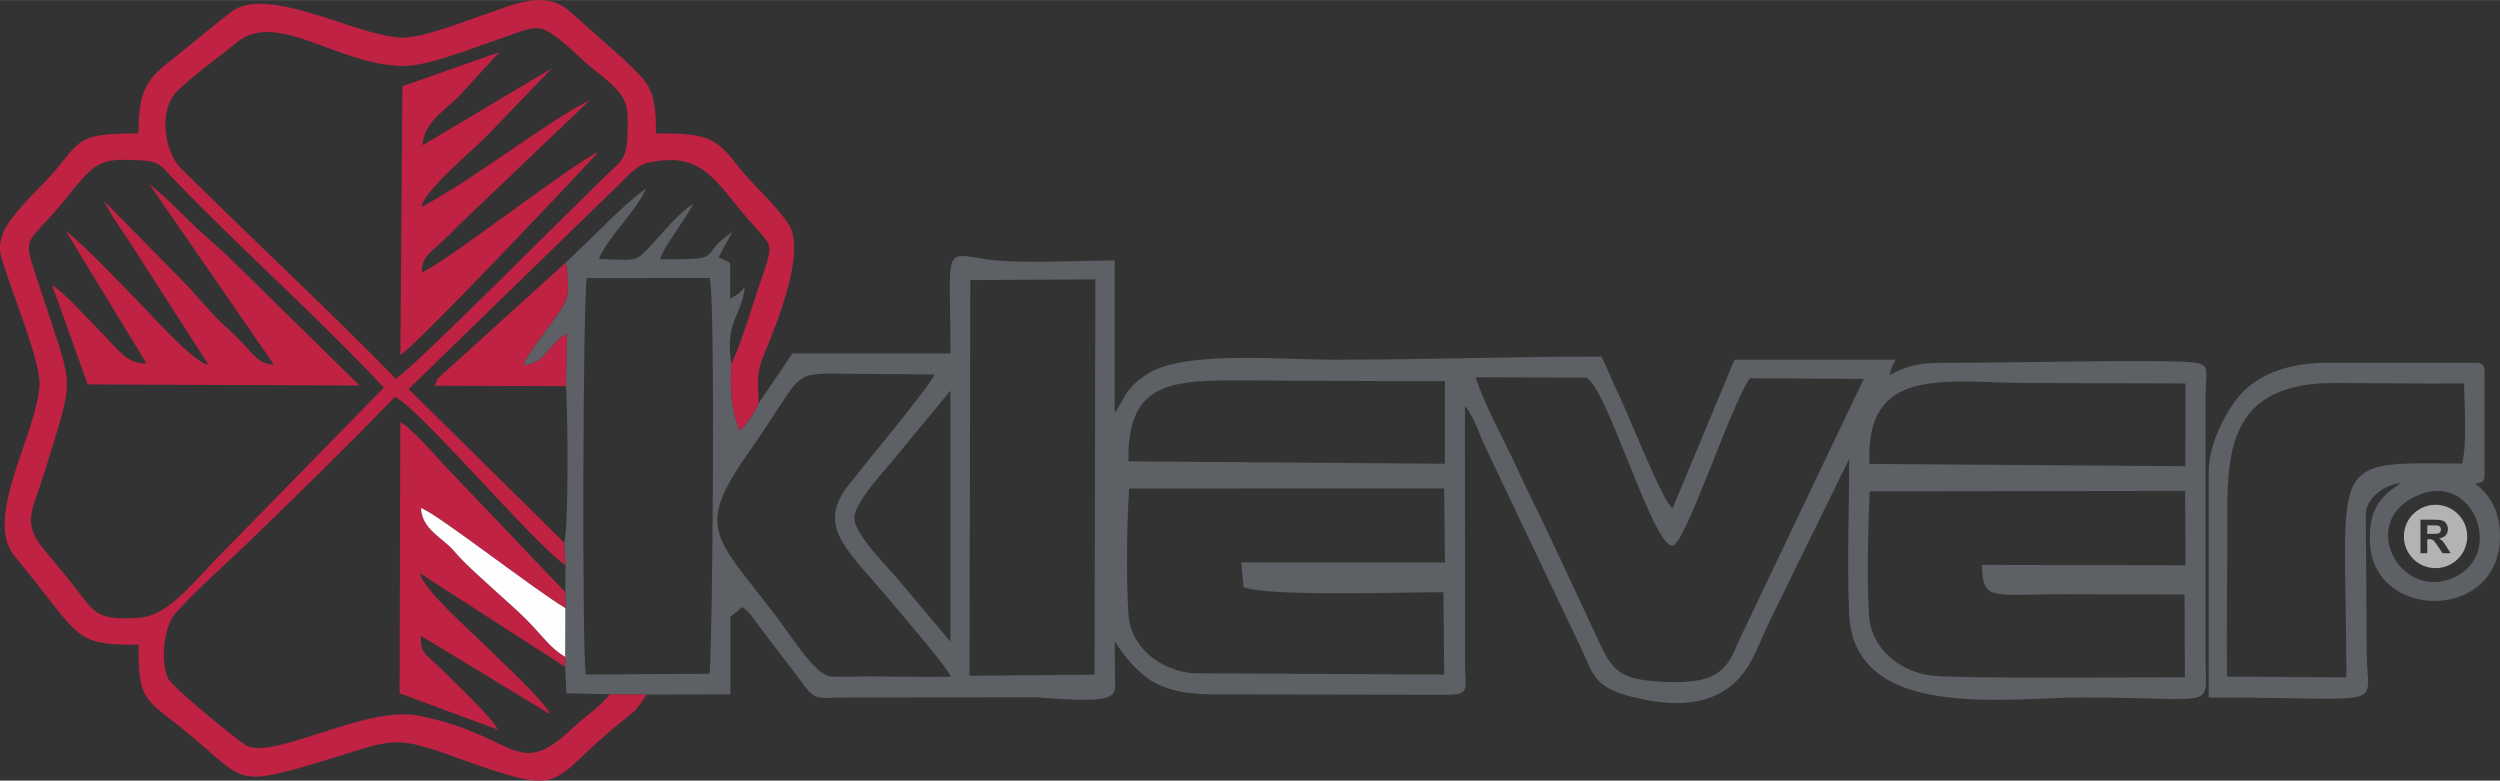 <?xml version="1.0" encoding="UTF-8"?>
<!DOCTYPE svg PUBLIC "-//W3C//DTD SVG 1.1//EN" "http://www.w3.org/Graphics/SVG/1.1/DTD/svg11.dtd">
<!-- Creator: CorelDRAW -->
<svg xmlns="http://www.w3.org/2000/svg" xml:space="preserve" width="1614px" height="504px" version="1.1" style="shape-rendering:geometricPrecision; text-rendering:geometricPrecision; image-rendering:optimizeQuality; fill-rule:evenodd; clip-rule:evenodd"
viewBox="0 0 1412.82 441.11"
 xmlns:xlink="http://www.w3.org/1999/xlink"
 xmlns:xodm="http://www.corel.com/coreldraw/odm/2003">
 <rect x="0" y="0" width="1412.82" height="441.11" fill="#333333" stroke="none"/>
 <defs>
  <style type="text/css">
   <![CDATA[
    .fil3 {fill:#B2B3B3}
    .fil0 {fill:#5D6064}
    .fil1 {fill:#C02243}
    .fil2 {fill:#FEFEFE}
   ]]>
  </style>
 </defs>
 <g id="Слой_x0020_1">
  <path class="fil0" d="M548.34 158.24l70.68 -0.39 -0.45 223.4 -70.67 0.61 0.44 -223.62zm-216.73 -1.14l69.52 -0.02c3.11,12.21 1.68,201.11 -0.12,223.64l-69.92 0.44c-2.23,-10.35 -1.73,-211.29 0.52,-224.06zm902.94 178.87l0.19 46.76c-25.13,-0.08 -126.39,0.84 -142.39,-0.88 -18.52,-1.98 -34.73,-15.25 -36.04,-33.38 -1.39,-19.3 -0.61,-51.09 0.3,-70.84l178.26 -0.24 0.25 42.02 -115.1 -0.18c0.54,21.14 5.01,16.41 49.36,16.55 21.72,0.08 43.45,0.16 65.17,0.19zm-531.77 -4.23c13.03,5.54 91.22,2.81 112.96,2.93l0.41 46.52 -142.5 -0.74c-18.74,-2.13 -34.78,-14.86 -35.98,-33.72 -1.17,-18.37 -0.92,-52.32 0.45,-70.68l178.02 -0.05 0.43 41.89 -115.09 -0.13 1.3 13.98zm-219.95 -39.19c0,-9.37 20.18,-29.75 25.77,-37.28l28.52 -34.53 0 141.86 -28.01 -33.29c-5.83,-7.49 -26.28,-26.8 -26.28,-36.76zm573.62 -30.4c-2.52,-56.27 43.16,-45.88 90.16,-45.73l88.52 0.25 -0.16 46.76 -178.52 -1.28zm-418.73 -1.47c-0.88,-45.45 24.76,-45.86 65.79,-45.72 37.54,0.13 75.14,0.48 113.03,0.37l0 46.72 -178.82 -1.37zm347.39 96.32c-7.77,14.89 -7.39,29.57 -41.68,28.42 -29.77,-0.99 -32.05,-5.84 -42.2,-27.87 -7.29,-15.83 -14.92,-31.9 -22.28,-47.76 -7.39,-15.94 -15.17,-31.15 -22.66,-47.42 -6.59,-14.33 -18,-34.79 -22.31,-49.19l62.18 0.19c11.36,3.15 38.07,96.24 49.04,94.97 7.5,-0.87 33.5,-81.27 43.79,-94.6l64.25 0.37 -68.13 142.89zm-447.78 25.4c-15.17,0.26 -30.55,-0.08 -45.74,-0.17 -5.9,-0.04 -17.6,0.57 -22.81,-0.16 -8.61,-1.21 -22.48,-23.98 -32.08,-36.38 -33.72,-43.59 -43.51,-47.56 -12.88,-91.14 28.84,-41.04 23.09,-43.48 46.75,-43.43l57.59 0.46c-2.93,6.96 -38.78,49.96 -48.38,62.17 -19.18,24.42 -0.72,36.71 25.44,68.2 5.6,6.76 29.99,34.93 32.11,40.45zm-217.48 -234.17c2.57,21.04 1.18,21.03 -8.3,34.3 -3.94,5.51 -14.23,18.4 -15.91,23.77 12.96,-0.4 13.69,-12.19 24.75,-17.55l-0.64 29.45c1.33,12.18 1.55,82.52 -0.93,88.41l0.71 12.75 -0.04 15.28 0.01 8.96 -0.1 27.6 0.01 5.68 0.68 14.85 24.43 0.57 20.97 0.18 47.28 -0.11 0 -43.78 6.74 -5.55c4.03,2.82 5.65,5.6 8.53,9.55l24.24 31.81c8.89,12.2 7.92,9.83 27.04,9.73l106.94 -0.09c48.26,4 43.97,-0.71 43.84,-12.02 -0.07,-6.48 -0.15,-12.92 -0.15,-19.42 1.97,2.27 0.08,-0.04 2.19,3.07 5.11,7.57 13.26,16.68 21.39,20.63 12.96,6.31 24.53,6.08 42.97,6.08l122.82 0.22c11.35,-0.49 8.81,-3.7 8.6,-15.93l-0.06 -147.17c1.98,2.28 0.81,0.59 2.9,4.09 1.27,2.12 1.92,3.54 2.98,5.79 2,4.25 2.95,7.3 4.65,11.11l52.52 110.35c10.17,20.14 7.71,27.21 33.2,33.36 29.55,7.13 54.53,2.98 67.24,-23.98 4.01,-8.48 6.33,-14.51 10.48,-22.8l43.2 -88.15c0,28.32 -1.29,59.67 -0.03,87.6 2.73,60.97 88.77,47.26 131.38,47.26 76.31,0 70.33,7.15 70.08,-19.25l-0.02 -131.37c0,-7.61 -0.07,-15.22 0.06,-22.83 0.19,-10.89 2.6,-14.88 -6.89,-15.88 -17.65,-1.87 -103.16,0.21 -133.28,0.18 -19.82,-0.03 -25.33,0.02 -38.53,7 1.07,-4.6 1.59,-5.14 3.5,-8.75l-91.07 0 -35.03 84.06c-5.88,-4.31 -25.68,-54.96 -30.35,-64.22 -3.86,-7.65 -6.2,-14.54 -9.93,-21.6 -52.33,0 -99.1,1.76 -150.62,1.76 -31.26,0 -86.54,-5.43 -106.91,8.68 -13.02,9.01 -12.3,15.18 -17.44,21.09l0 -85.82c-19.65,0 -55.31,2.01 -72.83,-0.74 -24.8,-3.9 -20,-7.07 -20,53.28l-89.32 0 -19.02 28.02c-2.07,4.77 -7.05,12.65 -10.76,15.47 -5.44,-12.91 -5.06,-23 -4.78,-37.59 -3.66,-24.85 6.13,-26.9 7.66,-43.59 -2.32,3.17 -3.4,4 -8.27,6.67l0.04 -19.77c-1.93,-1.6 -0.61,-0.78 -3.37,-2.17 -0.13,-0.06 -2.81,-1.1 -3.29,-1.33l7.93 -14.49c-21.3,14.52 -1.95,15.62 -40.85,15.52 1.34,-6.27 14.58,-22.82 18.6,-31.24 -8,4.96 -15.89,14.89 -21.5,20.9 -11.53,12.33 -8.5,11.1 -31.74,10.1 5.11,-12.41 21.39,-27.26 26.6,-39.59 -5.81,3.83 -18.79,15.66 -23.22,20.41l-21.98 21.19z"/>
  <path class="fil1" d="M127.58 310.34c-20.27,20.07 -32.23,38.39 -50.99,38.9 -10.41,0.29 -18.22,0.8 -24.77,-5.72 -3.79,-3.78 -9.29,-11.59 -13.33,-16.47 -5.19,-6.27 -8.18,-10.06 -13.44,-16.31 -13.13,-15.59 -6.53,-22.31 -0.03,-43.48 17.36,-56.45 16.52,-45.98 0.61,-95.48 -14.08,-43.82 -13.68,-27.98 11.92,-60.06 16.98,-21.28 19.69,-21.86 39.04,-21.3 13.55,0.38 13.89,2.75 20.63,9.77 39.07,40.7 81.22,77.81 119.75,118.8l-89.39 91.35zm96.04 -96.41c-35.35,-36.29 -83.45,-81.2 -121.32,-118.81 -9.46,-9.4 -13.32,-33.37 -1.43,-44.42 10.77,-10.02 21.74,-17.51 32.84,-26.69 22.58,-18.68 56.64,12.45 93.4,13.26 13.49,0.29 35.98,-8.72 48.59,-13 28.31,-9.6 27.37,-12.66 42.9,-0.08 5.72,4.65 9.99,9.45 15.76,14.01 20.66,16.35 20.9,18.25 20.24,38.98 -0.39,12 -3.56,13.79 -9.69,19.65 -20.6,19.67 -112.9,112.85 -121.29,117.1zm141.87 178.55l-20.97 -0.18c-4.38,6.23 -15.25,13.77 -21.11,19.31 -31.73,30.03 -31.36,3.64 -86.91,-7.2 -30.2,-5.89 -82.17,25.49 -97.62,16.7 -3.82,-2.17 -42.18,-33.01 -44.17,-38.23 -4.51,-11.84 -1.39,-29.69 4.39,-36.24 11.74,-13.29 28.51,-27.8 41.7,-40.59 28.14,-27.27 54.77,-53.24 82.4,-81.8 13.06,5.65 79.76,84.29 96.33,95.11l-0.71 -12.75 -87.89 -86.78 119.27 -115.96c4.08,-3.86 9.35,-10.43 15.86,-11.87 30.57,-6.8 37.54,9.53 56.39,31.51 14.77,17.24 15.52,11.73 6.49,38.07 -4.42,12.91 -10.33,33.6 -15.7,44.04 -0.28,14.59 -0.66,24.68 4.78,37.59 3.71,-2.82 8.69,-10.7 10.76,-15.47 -0.76,-14.2 -0.9,-18.01 3.24,-28.04 7.29,-17.68 23.73,-58.02 13.6,-73.11 -7.89,-11.76 -20.93,-22.66 -29.34,-33.7 -12.23,-16.06 -18.23,-17.52 -45.54,-17.52 0,-26.39 -4.34,-28.2 -17.92,-41.63l-31.56 -27.98c-14,-11.65 -31.87,-2.81 -46.19,1.97 -11.48,3.83 -35.65,13.71 -47.93,13.5 -24.87,-0.43 -75.9,-30.36 -96.64,-14.46 -11.35,8.7 -21.85,17.95 -32.99,26.55 -14.24,10.99 -19.25,17.17 -19.25,42.05 -41.11,0 -30.25,5.28 -57.34,31.99 -5.65,5.57 -10.04,10.47 -14.76,16.76 -4.66,6.21 -7.7,13.49 -5.34,21.52 5.48,18.73 22.04,58.09 21.51,71.55 -1.07,26.67 -30.72,73.29 -15.18,95.67l13.3 16.48c25.27,32.43 25.02,35.01 57.81,35.01 0,24.74 1.45,29.34 15.76,40.29 42.5,32.54 35.32,40.47 73.56,29.77 54.78,-15.32 49.92,-20.95 89.1,-6.78 66.55,24.06 50.9,14.97 94.54,-19.75 8.84,-7.03 7.92,-6.29 14.27,-15.4z"/>
  <path class="fil0" d="M1368.52 279.05c30.73,-11.15 47.52,36.8 15.99,48.21 -29.88,10.81 -52.74,-34.87 -15.99,-48.21zm-110.01 103.29c-0.27,-25.19 0.14,-50.57 0.23,-75.78 0.14,-42.4 -5.15,-90 59.51,-90.12 24.72,-0.04 49.5,0.45 74.22,0.2 0.34,11.19 1.75,35.64 -1.12,45.31 -77.67,-0.73 -65.52,-3.91 -65.33,120.81l-67.51 -0.42zm-10.32 -116.06l0 127.85c104.17,0 89.38,7.24 89.32,-24.52l-0.55 -79.38c0.06,-7.6 9.42,-16.36 19.73,-17.22 -9.32,6.21 -17.87,12.89 -17.42,31.8 0,46.18 73.55,47.16 73.55,-1.75 0,-15.54 -6.61,-24.1 -14.01,-29.78 3.91,-1.04 5.26,-0.41 5.26,-5.25l0 -57.8c0,-4.03 -1.22,-5.25 -5.26,-5.25l-84.06 0c-20.05,0 -36.75,5.95 -46.91,16.14 -8.43,8.45 -19.65,28.61 -19.65,45.16z"/>
  <path class="fil1" d="M154.75 205.97c-10.29,-0.29 -11.71,-7.52 -25.86,-20.09 -7.94,-7.06 -15.56,-16.41 -22.93,-24.37l-47.02 -47.83c3.32,7.47 9.77,16.02 14.19,22.85l44.58 69.47c-7.6,-0.22 -33.94,-30.02 -40.59,-36.67 -13.68,-13.7 -24.33,-25.81 -40.09,-39.15l45.75 75.16c-11.76,0.16 -15.52,-7.57 -28.31,-20.37 -6.04,-6.04 -18.8,-20.34 -25.01,-23.81l20.11 56.05 153.63 0.62 -73.06 -71.73c-5.29,-5.2 -10.09,-9.14 -15.64,-14.15 -10.14,-9.16 -18.38,-18.65 -30.13,-27.96l70.38 101.98z"/>
  <path class="fil1" d="M319.41 376.88l-0.01 -5.68c-8.17,-4.82 -12.76,-11.64 -20.21,-19.36 -6.93,-7.18 -14.35,-13.35 -21.8,-20.24 -7.81,-7.21 -13.77,-12.13 -21.28,-20.76 -6.02,-6.91 -17.86,-12.02 -18.2,-23.77 8.98,3.04 64.28,46.36 81.59,56.53l-0.01 -8.96 -69.04 -72.42c-4.46,-4.99 -19.43,-21.85 -24.22,-23.58l-0.39 153.12 55.54 20.58c-2.97,-6.75 -27.28,-29.61 -35.16,-37.31 -4.98,-4.85 -8.83,-5.81 -8.3,-15.73l73.09 44.37c-3.52,-7.76 -29.14,-31.26 -36.91,-39.01 -7.44,-7.43 -35.56,-32.08 -36.65,-40.66l81.96 52.88z"/>
  <path class="fil1" d="M227.41 48.7l-1.14 151.79c8.17,-4.02 110.87,-113.1 111.7,-114.42 -12.09,4.43 -88.5,64.15 -99.58,67.71 0.01,-10.66 6.97,-11.49 20.18,-25.93l74.64 -71.11c-19.75,8.93 -68.08,46.4 -94.95,60.12 0.34,-7.8 28.73,-32.08 35.48,-38.66l38.17 -39.63 -73.07 43.49c0.15,-12.51 13.83,-20.88 20.18,-27.34l23.24 -25.31 -54.85 19.29z"/>
  <path class="fil1" d="M319.75 218.2l0.64 -29.45c-11.06,5.36 -11.79,17.15 -24.75,17.55 1.68,-5.37 11.97,-18.26 15.91,-23.77 9.48,-13.27 10.87,-13.26 8.3,-34.3l-69.18 62.69c-5.07,4.93 -2.08,0.26 -4.97,7.04l74.05 0.24z"/>
  <path class="fil2" d="M319.4 371.2l0.1 -27.6c-17.31,-10.17 -72.61,-53.49 -81.59,-56.53 0.34,11.75 12.18,16.86 18.2,23.77 7.51,8.63 13.47,13.55 21.28,20.76 7.45,6.89 14.87,13.06 21.8,20.24 7.45,7.72 12.04,14.54 20.21,19.36z"/>
  <path class="fil3" d="M1376.4 285.23c9.88,0 17.9,8.01 17.9,17.9 0,9.89 -8.02,17.9 -17.9,17.9 -9.89,0 -17.9,-8.01 -17.9,-17.9 0,-9.89 8.01,-17.9 17.9,-17.9zm-8.52 27.37l0 -18.94 8.05 0c2.03,0 3.5,0.17 4.42,0.51 0.92,0.34 1.65,0.95 2.2,1.82 0.55,0.87 0.83,1.86 0.83,2.98 0,1.42 -0.41,2.6 -1.25,3.52 -0.83,0.93 -2.07,1.51 -3.73,1.75 0.82,0.48 1.5,1.01 2.04,1.59 0.53,0.58 1.26,1.61 2.16,3.08l2.32 3.69 -4.58 0 -2.74 -4.13c-0.98,-1.47 -1.66,-2.4 -2.02,-2.78 -0.36,-0.38 -0.75,-0.64 -1.15,-0.79 -0.41,-0.14 -1.06,-0.21 -1.94,-0.21l-0.77 0 0 7.91 -3.84 0zm3.84 -10.92l2.83 0c1.83,0 2.97,-0.08 3.43,-0.24 0.45,-0.15 0.82,-0.42 1.07,-0.8 0.26,-0.38 0.39,-0.85 0.39,-1.42 0,-0.64 -0.17,-1.15 -0.51,-1.55 -0.34,-0.39 -0.82,-0.64 -1.44,-0.74 -0.31,-0.04 -1.24,-0.07 -2.79,-0.07l-2.98 0 0 4.82z"/>
 </g>
</svg>
